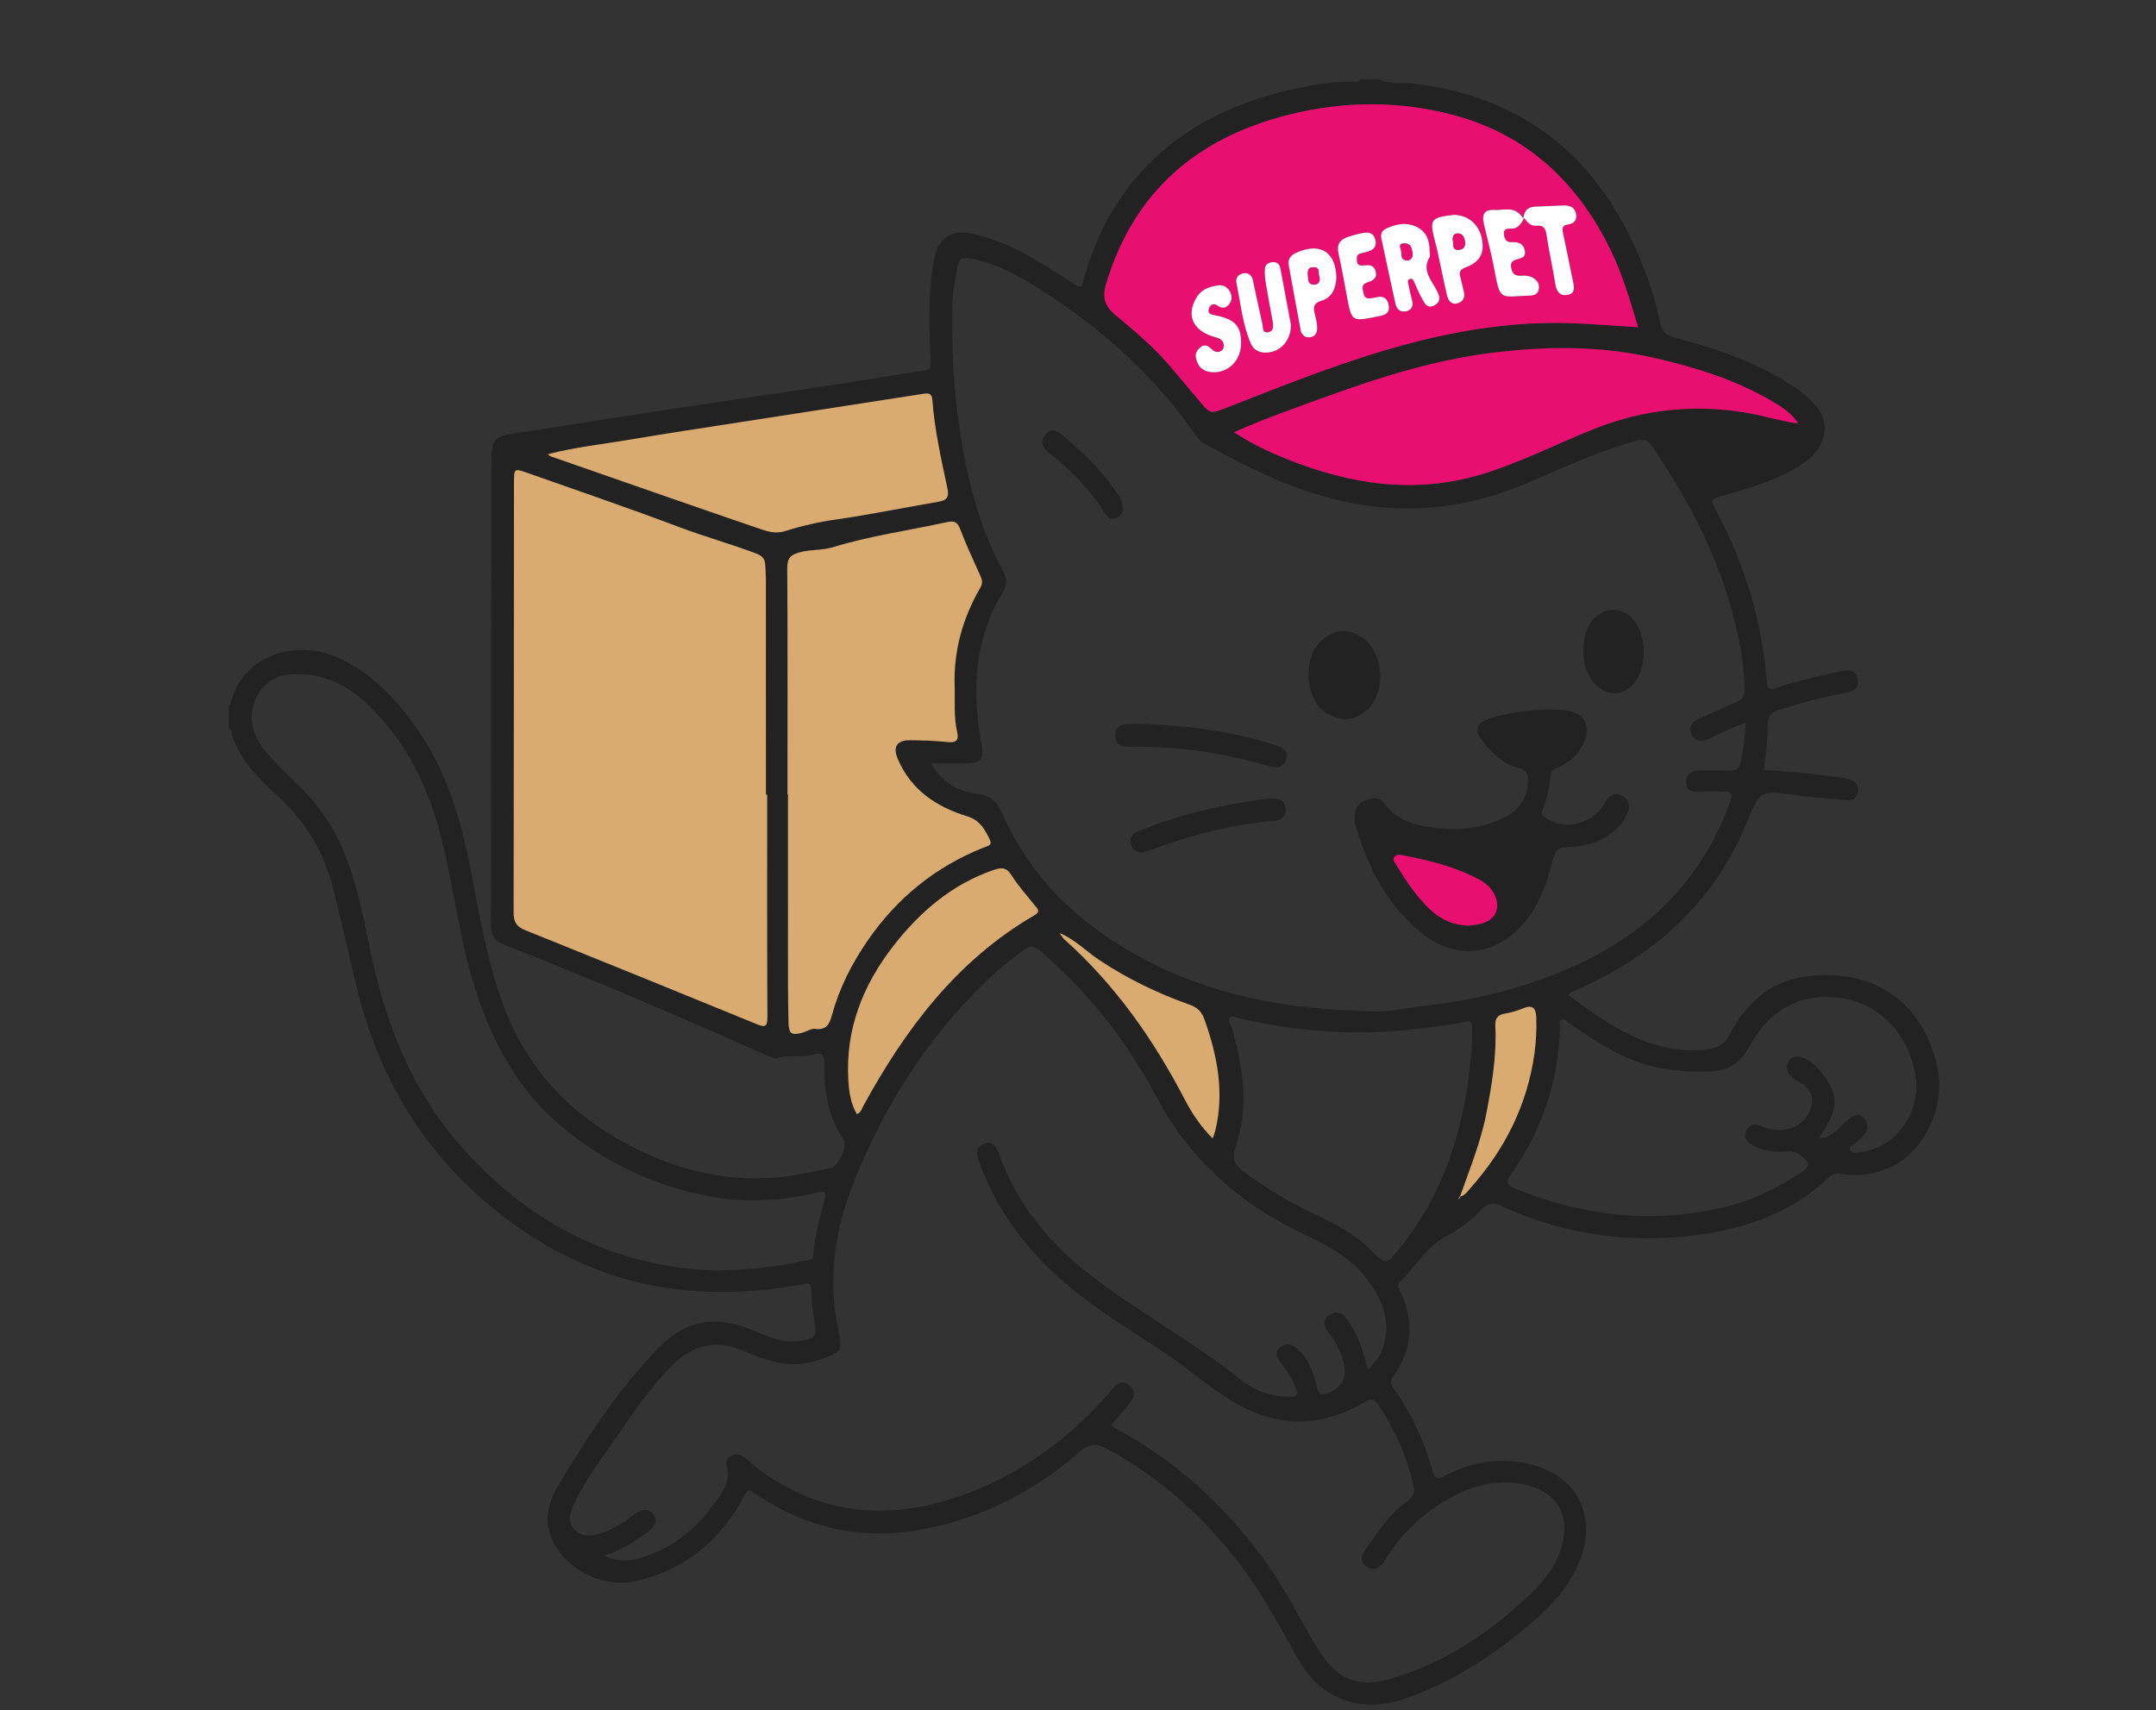 <svg xmlns="http://www.w3.org/2000/svg" width="179" height="142" viewBox="0 0 179 142" fill="none"><rect x="0" y="0" width="179" height="142" fill="#333333" stroke="none"/><g clip-path="url(#clip0_675_366)"><path d="M19 58.544C19.053 58.514 19.144 58.491 19.153 58.453C19.94 54.564 24.449 52.945 28.1 54.622C30.897 55.907 32.915 58.053 34.641 60.529C37.098 64.052 38.265 68.062 39.072 72.209C39.819 76.046 40.453 79.906 41.841 83.592C44.107 89.61 48.443 93.535 54.239 96.038C57.533 97.461 60.963 98.051 64.52 97.765C66.006 97.645 67.477 97.288 68.945 96.987C69.637 96.845 70.391 95.158 70.015 94.602C68.724 92.69 68.421 90.532 68.439 88.309C68.444 87.595 68.253 87.376 67.577 87.557C66.575 87.826 65.524 87.582 64.51 87.845C64.248 87.913 63.895 87.725 63.608 87.599C56.387 84.4 49.137 81.274 41.774 78.412C41.049 78.129 40.762 77.641 40.764 76.869C40.784 64.055 40.787 51.241 40.796 38.427C40.796 36.399 40.972 36.244 42.972 35.944C46.984 35.344 50.987 34.683 54.999 34.074C59.863 33.335 64.732 32.633 69.595 31.896C71.963 31.538 74.321 31.104 76.692 30.779C77.291 30.698 77.29 30.505 77.265 30.006C77.125 27.15 77.032 24.29 77.572 21.46C77.903 19.723 78.967 19.055 80.702 19.405C83.709 20.009 86.198 21.681 88.716 23.288C89.937 24.067 89.733 24.002 90.084 22.808C91.092 19.383 92.734 16.333 95.219 13.777C98.593 10.303 102.82 8.394 107.485 7.373C109.113 7.017 110.757 6.74 112.436 6.779C112.614 6.782 112.835 6.829 112.91 6.572H114.456C115.366 7.048 116.379 6.825 117.334 6.938C126.183 7.987 132.273 12.687 135.846 20.754C136.708 22.699 137.418 24.711 137.824 26.809C137.974 27.583 138.385 27.871 139.122 28.061C142.698 28.982 146.16 30.199 149.239 32.312C149.908 32.771 150.477 33.349 150.974 33.976C151.958 35.216 151.505 37.144 150.034 38.239C147.978 39.77 145.546 40.414 143.15 41.128C141.971 41.48 141.969 41.45 142.536 42.515C144.893 46.948 146.312 51.659 146.686 56.667C146.74 57.376 147.051 57.268 147.488 57.115C149.204 56.513 150.979 56.143 152.75 55.752C153.372 55.614 154.024 55.504 154.229 56.326C154.445 57.198 153.818 57.436 153.137 57.554C151.285 57.874 149.487 58.396 147.693 58.94C147.059 59.132 146.75 59.453 146.763 60.233C146.783 61.461 146.571 62.692 146.457 63.952C148.605 64.015 150.735 64.276 152.861 64.563C153.144 64.601 153.435 64.659 153.697 64.769C154.131 64.95 154.329 65.305 154.236 65.777C154.141 66.253 153.845 66.495 153.347 66.446C151.913 66.306 150.473 66.198 149.046 66.012C146.124 65.631 146.124 65.613 145.056 68.227C142.288 74.997 137.26 79.452 130.654 82.292C130.541 82.34 130.433 82.409 130.326 82.472C130.301 82.487 130.291 82.525 130.218 82.642C133.608 85.097 136.972 87.57 141.516 87.162C142.448 87.079 143.15 86.78 143.641 85.833C144.916 83.374 146.834 81.587 149.661 81.121C154.387 80.342 159.376 82.24 160.823 88.49C161.585 91.785 159.833 95.587 156.963 96.903C155.643 97.507 154.274 97.722 152.853 97.476C152.379 97.394 152.079 97.507 151.745 97.827C149.016 100.428 145.668 101.755 142.026 102.374C135.974 103.404 130.13 102.667 124.537 100.095C123.943 99.822 123.529 99.918 123.05 100.403C122.173 101.291 121.181 102.075 120.068 102.649C118.368 103.524 117.516 105.23 116.193 106.469C115.936 106.709 116.141 106.955 116.241 107.167C117.416 109.656 117.299 112.04 115.669 114.298C115.439 114.616 115.396 114.842 115.655 115.203C117.169 117.315 118.259 119.641 118.932 122.15C119.131 122.894 119.406 122.824 119.98 122.525C122.171 121.38 124.489 121.001 126.93 121.55C130.862 122.435 132.649 125.801 131.16 129.57C130.35 131.618 128.914 133.231 127.286 134.635C124.088 137.396 120.594 139.683 116.549 141.068C112.91 142.314 109.648 141.021 107.861 137.901C106.312 135.196 104.875 132.409 102.974 129.914C100.102 126.147 96.67 123.012 92.55 120.648C92.357 120.536 92.139 120.467 91.952 120.347C91.069 119.771 90.383 119.886 89.543 120.618C85.672 123.991 81.195 126.21 76.123 127.062C71.467 127.844 67.124 126.881 63.139 124.312C61.956 123.55 62.241 123.46 61.512 124.71C59.514 128.134 56.676 130.43 52.755 131.287C49.771 131.939 46.415 130.004 45.611 127.171C45.214 125.77 45.678 124.475 46.353 123.335C48.655 119.46 51.141 115.691 54.214 112.381C56.928 109.459 59.377 109.063 63.014 110.661C64.173 111.17 65.322 111.551 66.615 111.321C67.664 111.135 67.818 110.899 67.639 109.844C67.484 108.929 67.381 107.999 67.346 107.072C67.327 106.573 67.218 106.529 66.755 106.617C63.91 107.153 61.044 107.375 58.142 107.221C52.788 106.94 47.926 105.23 43.506 102.241C36.002 97.165 31.459 90.088 29.451 81.312C28.89 78.866 28.308 76.423 27.715 73.984C26.958 70.861 25.409 68.217 23.008 66.05C21.461 64.654 20.01 63.158 19.276 61.127C19.198 60.91 19.347 60.574 18.995 60.474C18.995 59.83 18.995 59.187 18.995 58.542L19 58.544ZM121.258 99.341C121.636 99.254 121.825 98.933 122.055 98.677C124.923 95.464 126.794 91.778 127.396 87.479C127.536 86.484 127.579 85.494 127.549 84.499C127.529 83.84 127.341 83.355 126.494 83.708C125.997 83.916 125.466 84.073 124.935 84.164C124.299 84.274 124.121 84.588 124.151 85.216C124.268 87.633 123.872 90.001 123.421 92.369C122.962 94.778 122.038 97.028 121.229 99.321C121.183 99.376 121.136 99.431 121.093 99.489C121.09 99.492 121.128 99.527 121.148 99.547C121.185 99.479 121.221 99.409 121.259 99.341H121.258ZM87.985 77.477L87.959 77.447L87.982 77.48C88.114 77.658 88.22 77.866 88.381 78.009C92.581 81.765 95.758 86.281 98.344 91.254C98.949 92.421 99.685 93.535 100.68 94.52C100.771 94.256 100.848 94.08 100.893 93.895C101.671 90.708 101.066 87.66 100.001 84.648C99.778 84.019 99.422 83.652 98.781 83.425C96.112 82.48 93.58 81.264 91.219 79.678C90.135 78.951 89.213 77.986 87.984 77.477H87.985ZM77.283 63.383C78.213 64.935 79.468 65.716 81.068 65.892C82.087 66.004 82.712 66.425 83.138 67.398C84.827 71.252 87.38 74.445 90.757 76.964C97.002 81.622 104.149 83.533 111.812 83.879C112.861 83.928 113.945 84.026 114.955 83.956C116.026 83.883 117.138 83.637 118.229 83.517C122.238 83.079 126.112 82.147 129.832 80.59C136.303 77.881 141.085 73.493 143.56 66.799C143.927 65.804 143.932 65.761 142.861 65.718C142.283 65.694 141.701 65.706 141.124 65.737C140.525 65.769 139.984 65.726 139.992 64.95C140.001 64.223 140.461 63.967 141.135 63.975C141.972 63.984 142.811 63.952 143.646 63.987C144.164 64.009 144.428 63.787 144.52 63.311C144.724 62.252 144.884 61.185 144.927 60.023C143.803 60.386 142.824 60.89 141.833 61.366C141.288 61.627 140.716 61.579 140.443 60.97C140.182 60.385 140.43 59.942 141.044 59.682C142.066 59.25 143.062 58.755 144.087 58.331C144.626 58.108 144.851 57.825 144.841 57.195C144.821 55.807 144.636 54.443 144.365 53.096C143.177 47.214 140.508 41.989 137.173 37.061C136.789 36.492 136.446 36.425 135.829 36.598C132.736 37.47 129.822 38.806 126.884 40.068C121.824 42.239 116.67 42.818 111.264 41.57C107.207 40.633 103.57 38.813 99.979 36.825C99.565 36.595 99.315 36.214 99.066 35.856C95.46 30.7 90.782 26.721 85.45 23.471C83.955 22.561 82.38 21.806 80.636 21.47C80.107 21.368 79.637 21.383 79.529 22.014C79.338 23.129 79.078 24.252 79.063 25.375C79.018 28.715 79.143 32.044 79.632 35.362C80.25 39.537 81.203 43.597 83.24 47.331C83.642 48.068 83.629 48.657 83.17 49.352C82.646 50.148 82.268 51.032 81.947 51.937C80.799 55.176 80.887 58.473 81.491 61.784C81.716 63.017 81.471 63.383 80.226 63.383C79.3 63.383 78.373 63.383 77.276 63.383H77.283ZM50.159 129.164C51.279 129.705 52.262 129.645 53.24 129.347C55.653 128.615 57.565 127.139 59.064 125.161C59.828 124.151 60.733 123.122 60.309 121.631C60.216 121.303 60.467 120.926 60.85 120.816C61.272 120.696 61.622 120.823 61.976 121.144C63.599 122.611 65.459 123.7 67.51 124.457C71.915 126.082 76.243 125.553 80.503 123.923C85.17 122.135 89.032 119.204 92.278 115.43C92.689 114.951 93.124 114.455 93.793 115.062C94.475 115.683 94.027 116.218 93.618 116.728C93.18 117.272 92.713 117.793 92.237 118.348C92.436 118.478 92.565 118.575 92.704 118.649C97.685 121.318 101.706 125.056 105.026 129.602C106.76 131.976 107.986 134.648 109.552 137.119C111.063 139.502 112.802 140.161 115.517 139.369C120.002 138.061 123.749 135.512 127.083 132.332C128.21 131.259 129.182 130.014 129.641 128.453C130.451 125.698 129.216 123.769 126.373 123.227C124.208 122.814 122.258 123.353 120.406 124.373C118.148 125.616 116.327 127.337 114.98 129.552C114.64 130.109 114.116 130.51 113.461 130.089C112.88 129.716 113.003 129.089 113.347 128.646C114.426 127.262 115.303 125.693 116.812 124.686C117.338 124.337 117.476 123.883 117.338 123.285C116.778 120.871 115.795 118.649 114.396 116.599C114.058 116.104 113.818 116.102 113.344 116.385C109.602 118.625 105.863 118.543 102.169 116.263C100.101 114.987 98.299 113.341 96.254 112.02C92.979 109.905 89.648 107.862 86.852 105.083C84.386 102.631 82.518 99.814 81.323 96.552C81.098 95.938 80.917 95.206 81.746 94.94C82.489 94.7 82.754 95.288 82.984 95.922C84.433 99.918 87.029 103.113 90.312 105.696C94.375 108.89 98.983 111.325 103.028 114.571C104.197 115.51 105.652 116.007 107.224 115.966C107.673 115.954 107.781 115.834 107.627 115.391C107.349 114.594 106.948 113.884 106.407 113.238C106.046 112.806 105.735 112.297 106.335 111.841C106.846 111.453 107.334 111.629 107.786 112.059C108.687 112.91 109.104 114.017 109.337 115.165C109.492 115.924 109.821 115.837 110.324 115.639C111.474 115.185 111.883 114.32 111.514 112.989C111.274 112.127 110.87 111.341 110.296 110.634C109.936 110.192 109.727 109.638 110.332 109.21C110.905 108.806 111.44 108.979 111.835 109.514C112.098 109.872 112.307 110.271 112.522 110.663C113.035 111.594 113.239 112.643 113.577 113.724C114.204 113.097 114.652 112.493 114.865 111.741C115.507 109.483 114.645 107.629 113.269 105.929C111.9 104.236 109.993 103.31 108.094 102.401C102.833 99.883 98.708 96.191 95.961 90.991C93.793 86.886 91.017 83.219 87.598 80.072C85.371 78.022 85.872 78.262 83.719 79.871C83.463 80.062 83.195 80.246 82.959 80.46C77.498 85.384 73.582 91.372 70.88 98.168C69.303 102.133 68.698 106.231 69.602 110.476C69.962 112.167 69.89 112.243 68.183 112.854C67.668 113.037 67.154 113.155 66.61 113.225C64.847 113.455 63.284 112.822 61.727 112.16C59.42 111.18 57.485 111.659 55.726 113.445C54.024 115.172 52.661 117.145 51.315 119.129C50.051 120.994 48.646 122.779 47.675 124.831C47.342 125.532 47.052 126.295 47.664 126.979C48.259 127.643 49.069 127.557 49.816 127.329C50.828 127.021 51.721 126.467 52.553 125.809C53.086 125.388 53.75 125.092 54.24 125.735C54.776 126.435 54.161 126.919 53.638 127.3C52.613 128.047 51.541 128.72 50.16 129.169L50.159 129.164ZM63.695 65.982H63.592C63.592 60.027 63.592 54.072 63.589 48.116C63.589 47.699 63.555 47.281 63.529 46.865C63.497 46.372 63.252 46.138 62.758 45.951C60.662 45.163 58.502 44.562 56.404 43.772C52.215 42.193 47.976 40.747 43.754 39.256C42.704 38.885 42.676 38.901 42.674 40.073C42.664 51.983 42.668 63.894 42.646 75.804C42.646 76.555 42.899 76.949 43.603 77.232C50.017 79.811 56.424 82.412 62.822 85.034C63.547 85.332 63.717 85.247 63.713 84.429C63.68 78.28 63.695 72.132 63.695 65.984V65.982ZM136.005 27.174C135.34 24.989 134.726 22.816 133.734 20.779C131.009 15.183 126.829 11.208 120.739 9.567C116.201 8.344 111.594 8.371 107.023 9.518C99.394 11.429 94.134 15.887 91.828 23.593C91.468 24.796 91.801 25.478 92.651 26.187C94.184 27.463 95.711 28.75 97.021 30.267C97.861 31.242 98.693 32.224 99.513 33.214C100.493 34.399 100.478 34.382 101.876 33.834C106.933 31.854 111.973 29.833 117.244 28.46C121.494 27.355 125.8 26.706 130.197 26.826C132.113 26.879 134.029 27.051 136.007 27.172L136.005 27.174ZM59.467 105.493C62.193 105.439 64.452 105.21 66.67 104.692C66.948 104.627 67.462 104.736 67.509 104.231C67.652 102.637 68.061 101.103 68.474 99.566C68.572 99.2 68.627 98.829 67.916 99.001C64.9 99.739 61.86 99.9 58.778 99.308C54.137 98.414 50.029 96.432 46.45 93.382C42.971 90.417 40.896 86.55 39.501 82.257C38.228 78.337 37.751 74.245 36.807 70.253C35.699 65.563 33.762 61.353 30.08 58.098C28.263 56.493 26.135 55.745 23.73 56.037C21.718 56.281 19.69 59.155 21.778 62.02C22.732 63.328 23.955 64.383 25.088 65.521C26.438 66.876 27.504 68.411 28.294 70.152C29.567 72.954 30.143 75.956 30.752 78.938C31.995 85.018 34.217 90.61 38.398 95.319C44.132 101.775 51.259 105.238 59.469 105.496L59.467 105.493ZM65.384 65.937H65.424C65.424 71.25 65.422 76.563 65.425 81.876C65.425 82.874 65.449 83.873 65.467 84.87C65.485 85.821 65.703 85.989 66.617 85.742C66.98 85.643 67.351 85.379 67.689 85.424C68.592 85.543 68.862 85.056 69.06 84.322C69.669 82.073 70.709 80.019 72.028 78.104C74.464 74.565 77.659 71.966 81.659 70.372C81.972 70.247 82.426 70.212 82.168 69.689C81.757 68.854 81.346 68.097 80.301 67.776C77.744 66.992 75.639 65.598 74.532 63.005C74.125 62.048 74.433 61.458 75.501 61.459C76.562 61.461 77.627 61.503 78.682 61.611C79.393 61.684 79.622 61.444 79.468 60.781C79.173 59.514 79.3 58.225 79.26 56.944C79.166 54.02 79.932 51.313 81.388 48.798C81.599 48.434 81.554 48.164 81.403 47.825C80.825 46.539 80.221 45.261 79.724 43.943C79.488 43.317 79.218 43.222 78.597 43.357C75.451 44.046 72.248 44.484 69.158 45.432C68.269 45.705 67.332 45.612 66.426 45.848C65.637 46.055 65.356 46.336 65.362 47.193C65.406 53.439 65.386 59.686 65.386 65.934L65.384 65.937ZM150.993 94.509C151.78 94.479 152.184 94.128 152.583 93.772C152.919 93.472 153.221 93.131 153.573 92.857C153.951 92.564 154.409 92.431 154.768 92.85C155.109 93.246 155.156 93.734 154.806 94.171C154.608 94.419 154.332 94.607 154.128 94.852C153.944 95.071 153.417 95.136 153.637 95.529C153.803 95.825 154.232 95.679 154.535 95.642C157.297 95.309 159.381 92.544 159.068 89.644C158.713 86.341 156.379 83.532 153.256 82.936C150.181 82.35 147.197 83.355 145.353 86.695C144.536 88.177 143.736 88.881 141.896 88.96C139.591 89.058 137.476 88.787 135.373 87.936C133.523 87.189 131.909 86.059 130.275 84.95C130.085 84.82 129.904 84.515 129.621 84.665C129.388 84.79 129.514 85.071 129.509 85.281C129.4 89.737 128.063 93.79 125.491 97.426C125.048 98.05 125.012 98.379 125.817 98.704C131.609 101.043 137.525 101.69 143.625 100.11C145.806 99.544 147.768 98.534 149.632 97.291C150.269 96.867 150.207 96.534 149.681 96.08C149.304 95.754 148.963 95.537 148.408 95.599C147.382 95.714 146.367 95.599 145.443 95.053C144.976 94.775 144.725 94.414 144.991 93.877C145.242 93.366 145.606 93.216 146.17 93.481C146.911 93.827 147.716 93.916 148.512 93.719C149.49 93.474 150.134 92.795 150.387 91.853C150.623 90.975 150.194 90.312 149.415 89.863C149.141 89.705 148.849 89.534 148.648 89.297C148.377 88.98 148.219 88.607 148.478 88.164C148.715 87.763 149.072 87.677 149.457 87.757C150.705 88.016 152.307 90.099 152.309 91.397C152.309 92.542 151.725 93.449 150.993 94.507V94.509ZM149.307 35.169C148.658 34.206 147.846 33.74 147.052 33.277C144.037 31.513 140.764 30.505 137.365 29.725C132.809 28.68 128.27 28.73 123.695 29.319C119.12 29.908 114.743 31.265 110.422 32.828C107.785 33.781 105.134 34.705 102.455 35.889C103.901 36.845 105.347 37.52 106.83 38.114C112.083 40.219 117.432 41.064 122.993 39.387C126.203 38.419 129.178 36.885 132.275 35.643C136.468 33.963 140.734 33.52 145.18 34.307C146.503 34.542 147.785 34.961 149.309 35.171L149.307 35.169ZM122.206 86.61C122.206 86.159 122.188 85.708 122.211 85.259C122.233 84.856 122.071 84.751 121.697 84.836C120.353 85.139 118.983 85.252 117.619 85.425C112.658 86.053 107.77 85.663 102.918 84.56C102.638 84.497 102.32 84.274 102.109 84.5C101.891 84.731 102.176 85.024 102.252 85.287C103.202 88.559 103.733 91.876 102.597 95.179C102.212 96.296 102.577 96.765 103.347 97.344C105.192 98.732 107.171 99.878 109.254 100.865C110.873 101.632 112.457 102.464 113.753 103.745C115.093 105.068 115.086 105.057 116.293 103.546C120.248 98.592 121.799 92.802 122.21 86.612L122.206 86.61ZM45.48 37.717C45.616 37.816 45.661 37.868 45.718 37.888C51.43 39.878 57.141 41.88 62.865 43.835C63.592 44.083 64.322 44.371 65.193 44.094C66.542 43.667 67.961 43.342 69.338 43.144C72.221 42.732 75.068 42.148 77.935 41.655C78.724 41.52 78.79 41.181 78.646 40.5C78.133 38.088 77.591 35.675 77.408 33.207C77.364 32.623 77.067 32.635 76.637 32.701C71.67 33.475 66.704 34.239 61.737 35.011C58.497 35.515 55.255 35.999 52.022 36.547C49.876 36.91 47.703 37.136 45.48 37.717ZM71.144 92.515C71.499 92.352 71.559 92.041 71.69 91.802C75.181 85.419 79.451 79.735 85.88 75.997C86.421 75.683 86.137 75.468 85.92 75.194C85.266 74.358 84.538 73.57 83.977 72.676C83.553 72.001 83.142 72.016 82.488 72.24C79.058 73.417 76.423 75.675 74.241 78.455C71.674 81.726 70.176 85.427 70.434 89.685C70.494 90.665 70.624 91.64 71.146 92.517L71.144 92.515Z" fill="#222222"></path><path d="M63.693 65.982C63.693 72.13 63.678 78.278 63.711 84.427C63.716 85.247 63.547 85.33 62.819 85.032C56.422 82.41 50.015 79.809 43.601 77.23C42.897 76.947 42.642 76.553 42.644 75.802C42.666 63.892 42.662 51.981 42.672 40.071C42.672 38.899 42.702 38.883 43.752 39.254C47.974 40.746 52.212 42.191 56.402 43.77C58.5 44.56 60.66 45.161 62.756 45.95C63.25 46.136 63.495 46.37 63.527 46.863C63.553 47.279 63.587 47.697 63.587 48.114C63.59 54.07 63.59 60.025 63.59 65.98H63.693V65.982Z" fill="#D9AB71"></path><path d="M136.004 27.173C134.026 27.052 132.112 26.881 130.194 26.827C125.796 26.707 121.489 27.355 117.241 28.461C111.97 29.832 106.93 31.856 101.873 33.836C100.475 34.383 100.492 34.4 99.51 33.215C98.69 32.224 97.858 31.242 97.018 30.268C95.71 28.751 94.181 27.465 92.648 26.188C91.798 25.48 91.463 24.796 91.825 23.594C94.131 15.89 99.391 11.432 107.02 9.519C111.589 8.374 116.198 8.348 120.736 9.569C126.826 11.21 131.007 15.183 133.731 20.78C134.723 22.817 135.337 24.989 136.002 27.175L136.004 27.173ZM126.47 18.14C125.768 17.025 124.864 17.486 124.082 17.429C123.22 17.366 123.022 17.837 123.195 18.582C123.491 19.859 123.842 21.125 124.075 22.413C124.558 25.075 124.569 24.614 127.02 24.543C127.382 24.533 127.663 24.431 127.751 24.058C127.841 23.679 127.709 23.355 127.388 23.132C127.089 22.924 126.736 22.866 126.38 22.887C125.927 22.914 125.609 22.874 125.481 22.301C125.338 21.674 125.711 21.588 126.119 21.483C126.436 21.403 126.654 21.273 126.611 20.9C126.571 20.554 126.426 20.276 126.084 20.165C125.906 20.107 125.703 20.093 125.513 20.103C125.032 20.13 124.904 19.812 124.862 19.438C124.816 19.022 125.115 18.968 125.426 18.985C126.029 19.017 126.292 18.586 126.541 18.097C126.839 18.503 127.115 18.791 127.606 18.741C128.114 18.689 128.315 18.939 128.393 19.464C128.595 20.827 128.906 22.173 129.122 23.533C129.224 24.177 129.483 24.614 130.167 24.478C130.839 24.343 130.689 23.794 130.588 23.308C130.313 21.99 130.059 20.667 129.771 19.353C129.689 18.98 129.703 18.701 130.137 18.647C130.698 18.579 130.957 18.271 130.848 17.732C130.739 17.205 130.322 17.04 129.828 17.055C129.059 17.08 128.292 17.116 127.525 17.151C127.006 17.175 126.568 17.32 126.471 18.138L126.47 18.14ZM118.697 20.884C118.701 20.032 118.463 19.271 117.662 18.862C116.797 18.419 115.914 18.587 115.07 18.988C114.742 19.145 114.609 19.426 114.686 19.787C115.073 21.601 115.456 23.415 115.857 25.225C115.962 25.701 116.305 25.965 116.784 25.839C117.211 25.726 117.365 25.386 117.238 24.93C117.118 24.5 117.027 24.06 116.937 23.623C116.9 23.448 116.807 23.227 117.085 23.157C117.295 23.105 117.351 23.293 117.418 23.431C117.626 23.866 117.794 24.321 118.032 24.737C118.261 25.137 118.481 25.707 119.11 25.346C119.717 24.997 119.501 24.511 119.237 24.024C118.791 23.197 118.057 22.421 118.689 21.36C118.759 21.241 118.699 21.045 118.699 20.885L118.697 20.884ZM107.175 26.967C106.897 25.481 106.594 23.877 106.298 22.273C106.234 21.935 106.03 21.756 105.704 21.766C105.359 21.776 105.045 21.929 105.013 22.305C104.981 22.684 105.016 23.077 105.078 23.454C105.256 24.531 105.461 25.604 105.657 26.678C105.73 27.082 105.758 27.524 105.248 27.589C104.775 27.649 104.87 27.159 104.805 26.882C104.53 25.694 104.278 24.501 104.028 23.308C103.933 22.852 103.667 22.617 103.213 22.699C102.813 22.771 102.569 23.084 102.647 23.47C102.993 25.162 103.151 26.902 103.837 28.515C104.085 29.097 104.602 29.305 105.171 29.278C106.334 29.222 107.188 28.253 107.171 26.969L107.175 26.967ZM103.038 28.598C103.088 27.115 102.555 26.5 100.901 26.183C100.552 26.117 100.231 26.07 100.367 25.613C100.474 25.255 100.798 25.173 101.058 25.361C101.416 25.621 101.715 25.618 101.991 25.322C102.248 25.049 102.321 24.696 102.173 24.335C101.995 23.897 101.589 23.633 101.186 23.688C100.5 23.784 99.808 23.965 99.381 24.636C98.445 26.1 98.99 27.431 100.757 27.957C101.124 28.067 101.534 28.127 101.599 28.618C101.625 28.822 101.554 29.027 101.392 29.129C101.015 29.366 100.75 29.142 100.47 28.882C100.257 28.684 99.966 28.595 99.687 28.817C99.421 29.029 99.222 29.32 99.277 29.643C99.402 30.377 99.82 30.849 100.619 30.906C101.925 30.999 102.99 29.991 103.036 28.596L103.038 28.598ZM120.682 17.844C120.531 17.862 120.308 17.884 120.087 17.919C118.907 18.107 118.744 18.346 119.009 19.528C119.107 19.963 119.237 20.393 119.333 20.829C119.599 22.047 119.841 23.271 120.123 24.486C120.232 24.95 120.491 25.358 121.064 25.17C121.531 25.015 121.643 24.624 121.518 24.155C121.42 23.786 121.363 23.406 121.25 23.042C121.11 22.589 121.225 22.371 121.699 22.195C122.882 21.757 123.277 20.987 123.025 19.804C122.774 18.619 121.874 17.844 120.681 17.844H120.682ZM110.953 23.078C110.923 20.987 109.692 20.177 107.87 20.882C107.314 21.097 106.875 21.353 107.001 22.05C107.326 23.842 107.649 25.634 107.987 27.423C108.061 27.817 108.328 28.035 108.742 28.007C109.19 27.977 109.354 27.629 109.358 27.277C109.361 26.867 109.259 26.451 109.155 26.05C109.017 25.52 109.056 25.17 109.69 24.982C110.679 24.688 110.897 23.844 110.955 23.078H110.953ZM114.175 24.712C113.735 24.756 113.331 24.959 113.205 24.343C113.128 23.972 112.998 23.644 113.468 23.473C113.9 23.315 114.358 23.187 114.22 22.564C114.083 21.95 113.622 21.995 113.16 22.045C112.854 22.078 112.661 21.964 112.652 21.631C112.646 21.37 112.621 21.103 112.98 21.04C113.17 21.007 113.354 20.949 113.541 20.897C114.047 20.759 114.323 20.459 114.188 19.91C114.067 19.424 113.752 19.248 113.248 19.331C112.802 19.404 112.376 19.519 111.947 19.659C111.191 19.904 110.957 20.34 111.14 21.12C111.409 22.271 111.601 23.439 111.822 24.603C112.228 26.731 112.223 26.704 114.343 26.285C114.91 26.173 115.391 26.077 115.303 25.398C115.213 24.703 114.742 24.518 114.176 24.712H114.175Z" fill="#E80F71"></path><path d="M65.384 65.937C65.384 59.69 65.404 53.444 65.361 47.196C65.354 46.339 65.635 46.058 66.424 45.851C67.331 45.613 68.266 45.708 69.156 45.435C72.246 44.487 75.45 44.049 78.596 43.36C79.217 43.224 79.486 43.32 79.722 43.946C80.22 45.264 80.824 46.542 81.401 47.828C81.555 48.167 81.598 48.435 81.386 48.801C79.93 51.317 79.165 54.023 79.258 56.947C79.298 58.226 79.172 59.516 79.466 60.784C79.621 61.447 79.391 61.687 78.681 61.614C77.626 61.506 76.561 61.464 75.499 61.462C74.433 61.461 74.125 62.051 74.531 63.008C75.636 65.601 77.742 66.995 80.3 67.779C81.345 68.098 81.756 68.857 82.167 69.692C82.425 70.215 81.971 70.25 81.658 70.375C77.658 71.969 74.464 74.566 72.027 78.107C70.709 80.022 69.669 82.076 69.058 84.325C68.86 85.059 68.591 85.547 67.687 85.427C67.351 85.382 66.978 85.646 66.616 85.745C65.702 85.993 65.484 85.824 65.466 84.873C65.448 83.874 65.424 82.876 65.424 81.879C65.421 76.566 65.422 71.253 65.422 65.94H65.383L65.384 65.937Z" fill="#D9AB71"></path><path d="M149.309 35.169C147.785 34.959 146.505 34.54 145.181 34.305C140.733 33.518 136.468 33.961 132.275 35.641C129.179 36.883 126.203 38.417 122.994 39.385C117.433 41.062 112.085 40.217 106.83 38.112C105.346 37.518 103.902 36.843 102.456 35.888C105.136 34.701 107.785 33.779 110.423 32.826C114.744 31.263 119.12 29.906 123.696 29.317C128.27 28.729 132.809 28.679 137.365 29.723C140.766 30.503 144.038 31.511 147.053 33.275C147.847 33.739 148.659 34.204 149.307 35.167L149.309 35.169Z" fill="#E80F71"></path><path d="M45.48 37.716C47.703 37.134 49.876 36.909 52.023 36.547C55.254 36.001 58.497 35.515 61.737 35.011C66.704 34.239 71.671 33.475 76.638 32.701C77.067 32.635 77.365 32.623 77.408 33.207C77.591 35.675 78.133 38.087 78.646 40.5C78.791 41.182 78.722 41.52 77.935 41.655C75.07 42.147 72.223 42.731 69.338 43.144C67.96 43.34 66.542 43.665 65.193 44.094C64.323 44.37 63.592 44.084 62.865 43.835C57.141 41.878 51.432 39.876 45.718 37.888C45.663 37.868 45.618 37.818 45.48 37.716Z" fill="#D9AB71"></path><path d="M71.146 92.515C70.625 91.638 70.494 90.665 70.434 89.683C70.176 85.425 71.674 81.725 74.241 78.453C76.422 75.674 79.058 73.416 82.488 72.238C83.143 72.014 83.553 71.999 83.977 72.674C84.539 73.568 85.266 74.356 85.92 75.192C86.135 75.466 86.42 75.681 85.88 75.996C79.449 79.733 75.181 85.418 71.69 91.8C71.559 92.039 71.501 92.35 71.144 92.513L71.146 92.515Z" fill="#D9AB71"></path><path d="M87.984 77.478C89.214 77.987 90.136 78.952 91.219 79.679C93.58 81.265 96.114 82.481 98.781 83.427C99.42 83.653 99.778 84.019 100.001 84.65C101.066 87.661 101.672 90.711 100.893 93.896C100.848 94.081 100.77 94.257 100.68 94.522C99.685 93.538 98.95 92.422 98.344 91.256C95.758 86.282 92.582 81.764 88.382 78.01C88.22 77.866 88.114 77.659 87.982 77.481L87.986 77.478H87.984Z" fill="#D9AB71"></path><path d="M121.228 99.322C122.037 97.029 122.96 94.78 123.42 92.37C123.871 90.003 124.267 87.635 124.15 85.217C124.12 84.588 124.298 84.275 124.934 84.165C125.465 84.074 125.995 83.916 126.493 83.71C127.34 83.357 127.528 83.843 127.548 84.5C127.578 85.495 127.535 86.485 127.395 87.48C126.791 91.781 124.921 95.467 122.054 98.678C121.826 98.935 121.634 99.256 121.257 99.342L121.227 99.322H121.228Z" fill="#D9AB71"></path><path d="M121.258 99.342L121.146 99.549C121.126 99.529 121.088 99.495 121.092 99.49C121.133 99.432 121.181 99.377 121.228 99.322L121.258 99.342Z" fill="#D9AB71"></path><path d="M87.983 77.482L87.957 77.448L87.984 77.479L87.983 77.482Z" fill="#D9AB71"></path><path d="M128.847 58.907C129.104 58.918 129.362 58.932 129.618 58.943C131.656 59.03 132.317 60.358 131.24 62.156C130.789 62.91 130.105 63.359 129.357 63.73C129.054 63.88 128.776 64.012 128.741 64.384C128.649 65.371 128.448 66.335 128.065 67.251C127.857 67.749 128.273 67.875 128.533 68.035C129.979 68.934 132.157 68.385 133.08 66.919C133.199 66.731 133.3 66.524 133.448 66.359C133.833 65.927 134.31 65.784 134.798 66.145C135.195 66.439 135.375 66.79 135.167 67.376C134.6 68.987 132.779 70.158 130.698 70.296C129.222 70.395 129.203 70.34 128.829 71.777C128.325 73.713 127.598 75.541 126.19 77.007C123.892 79.4 120.794 79.623 118.176 77.585C115.238 75.297 113.629 72.145 112.591 68.672C112.2 67.368 112.727 66.491 113.805 66.308C114.223 66.236 114.626 66.253 114.915 66.667C116.017 68.242 117.735 68.591 119.451 68.776C121.21 68.967 122.969 68.754 124.613 68.023C125.97 67.421 126.806 66.438 126.859 64.867C126.879 64.246 126.678 63.919 126.085 63.772C124.912 63.483 124.054 62.709 123.306 61.825C122.266 60.596 122.463 59.963 124.015 59.554C125.594 59.136 127.205 58.885 128.849 58.907H128.847ZM122.052 76.852C122.202 76.828 122.553 76.793 122.894 76.713C124.162 76.418 124.638 75.416 124.062 74.245C123.766 73.644 123.245 73.257 122.671 72.955C120.691 71.922 118.546 71.408 116.369 70.997C116.143 70.954 115.917 70.947 115.762 71.168C115.584 71.421 115.809 71.599 115.908 71.769C116.617 72.955 117.378 74.112 118.333 75.115C119.283 76.115 120.388 76.859 122.053 76.852H122.052Z" fill="#222222"></path><path d="M108.639 55.855C108.679 54.552 109.105 53.412 110.373 52.713C111.453 52.118 112.433 52.404 113.305 53.093C114.925 54.372 115.032 57.569 113.508 58.948C112.727 59.655 111.812 59.91 110.759 59.526C109.459 59.051 108.943 58.011 108.687 56.773C108.629 56.494 108.654 56.196 108.637 55.855H108.639Z" fill="#222222"></path><path d="M131.467 54.076C131.443 52.993 131.646 52.051 132.415 51.297C133.422 50.311 134.908 50.435 135.726 51.59C136.678 52.933 136.735 55.108 135.854 56.481C134.939 57.907 133.219 57.91 132.209 56.524C131.653 55.762 131.447 54.93 131.468 54.076H131.467Z" fill="#222222"></path><path d="M94.901 60.111C98.614 60.254 102.276 60.705 105.832 61.845C106.409 62.03 107 62.278 106.809 62.982C106.606 63.724 106.06 63.827 105.286 63.599C101.624 62.517 97.875 61.967 94.048 62.002C93.349 62.008 92.597 62.035 92.595 61.066C92.592 60.113 93.336 60.105 94.034 60.111C94.324 60.115 94.614 60.111 94.903 60.111H94.901Z" fill="#222222"></path><path d="M105.437 66.301C106.191 66.273 106.634 66.401 106.718 67.078C106.808 67.794 106.406 68.112 105.8 68.16C102.193 68.453 98.742 69.381 95.359 70.626C94.808 70.829 94.219 70.922 93.924 70.17C93.613 69.373 94.219 69.142 94.73 68.932C97.322 67.872 100.023 67.177 102.775 66.686C103.718 66.518 104.672 66.409 105.437 66.3V66.301Z" fill="#222222"></path><path d="M93.227 42.142C93.265 42.527 93.067 42.851 92.683 43.018C92.247 43.207 91.921 42.946 91.711 42.607C90.483 40.618 88.876 38.989 87.045 37.558C86.523 37.151 86.356 36.64 86.807 36.071C87.245 35.52 87.738 35.741 88.145 36.084C89.917 37.572 91.598 39.151 92.858 41.122C93.049 41.422 93.225 41.718 93.227 42.141V42.142Z" fill="#222222"></path><path d="M126.469 18.14C126.566 17.321 127.003 17.176 127.523 17.153C128.29 17.118 129.058 17.082 129.826 17.057C130.32 17.04 130.737 17.206 130.846 17.734C130.955 18.273 130.696 18.581 130.135 18.649C129.699 18.702 129.687 18.982 129.769 19.355C130.057 20.669 130.313 21.992 130.586 23.31C130.687 23.794 130.837 24.345 130.165 24.48C129.481 24.618 129.221 24.178 129.12 23.534C128.905 22.173 128.594 20.827 128.391 19.466C128.313 18.94 128.112 18.691 127.604 18.742C127.112 18.792 126.837 18.504 126.539 18.098C126.29 18.587 126.027 19.018 125.424 18.987C125.113 18.97 124.814 19.023 124.86 19.439C124.902 19.814 125.03 20.13 125.511 20.105C125.701 20.095 125.904 20.108 126.082 20.166C126.424 20.278 126.571 20.558 126.609 20.902C126.651 21.273 126.433 21.403 126.117 21.484C125.709 21.587 125.336 21.674 125.479 22.303C125.609 22.874 125.925 22.915 126.378 22.889C126.734 22.867 127.087 22.925 127.386 23.133C127.706 23.356 127.839 23.681 127.749 24.06C127.661 24.433 127.379 24.534 127.018 24.544C124.569 24.616 124.556 25.075 124.073 22.415C123.84 21.127 123.489 19.86 123.193 18.584C123.02 17.84 123.218 17.368 124.08 17.431C124.862 17.488 125.767 17.028 126.468 18.142L126.469 18.14Z" fill="#FEFEFE"></path><path d="M118.697 20.884C118.697 21.044 118.759 21.24 118.687 21.358C118.055 22.42 118.79 23.195 119.235 24.022C119.498 24.511 119.716 24.997 119.108 25.345C118.478 25.706 118.258 25.135 118.03 24.736C117.79 24.32 117.622 23.864 117.416 23.43C117.351 23.291 117.293 23.103 117.083 23.155C116.805 23.223 116.899 23.446 116.935 23.621C117.025 24.059 117.116 24.498 117.236 24.929C117.363 25.385 117.21 25.724 116.782 25.837C116.303 25.964 115.962 25.699 115.855 25.223C115.454 23.413 115.071 21.599 114.684 19.785C114.607 19.424 114.739 19.143 115.068 18.987C115.912 18.586 116.795 18.418 117.661 18.86C118.461 19.27 118.701 20.03 118.696 20.882L118.697 20.884ZM116.288 20.637C116.423 20.985 116.188 21.558 116.787 21.619C117.077 21.649 117.321 21.388 117.276 21.06C117.221 20.656 117.161 20.203 116.582 20.213C116.303 20.218 116.163 20.34 116.288 20.639V20.637Z" fill="#FEFEFE"></path><path d="M107.175 26.967C107.191 28.252 106.336 29.22 105.174 29.277C104.605 29.305 104.088 29.097 103.84 28.513C103.154 26.901 102.996 25.16 102.65 23.468C102.57 23.082 102.817 22.769 103.216 22.697C103.67 22.616 103.935 22.851 104.031 23.306C104.281 24.5 104.534 25.692 104.808 26.881C104.872 27.157 104.778 27.646 105.251 27.588C105.764 27.524 105.735 27.08 105.66 26.676C105.464 25.603 105.259 24.529 105.081 23.453C105.02 23.075 104.985 22.682 105.016 22.303C105.048 21.925 105.363 21.774 105.707 21.764C106.031 21.754 106.238 21.934 106.301 22.271C106.597 23.875 106.9 25.48 107.178 26.965L107.175 26.967Z" fill="#FEFEFE"></path><path d="M103.038 28.596C102.989 29.989 101.926 30.999 100.62 30.906C99.821 30.849 99.402 30.377 99.279 29.643C99.224 29.32 99.422 29.029 99.688 28.817C99.968 28.595 100.259 28.684 100.472 28.882C100.751 29.142 101.018 29.365 101.394 29.129C101.555 29.027 101.627 28.821 101.6 28.618C101.535 28.129 101.124 28.067 100.758 27.957C98.989 27.431 98.447 26.1 99.382 24.636C99.809 23.965 100.502 23.784 101.187 23.688C101.59 23.631 101.994 23.897 102.174 24.335C102.322 24.696 102.249 25.049 101.993 25.322C101.716 25.618 101.417 25.619 101.059 25.361C100.801 25.173 100.475 25.257 100.369 25.613C100.232 26.07 100.553 26.117 100.903 26.183C102.557 26.5 103.089 27.114 103.039 28.598L103.038 28.596Z" fill="#FEFEFE"></path><path d="M120.683 17.842C121.878 17.842 122.777 18.617 123.028 19.802C123.279 20.985 122.885 21.756 121.702 22.193C121.226 22.368 121.113 22.588 121.252 23.04C121.364 23.405 121.422 23.786 121.52 24.153C121.645 24.623 121.534 25.014 121.066 25.168C120.494 25.358 120.234 24.949 120.126 24.485C119.843 23.27 119.602 22.045 119.336 20.827C119.241 20.391 119.109 19.962 119.011 19.526C118.747 18.345 118.91 18.105 120.089 17.917C120.311 17.882 120.534 17.86 120.685 17.842H120.683ZM120.64 20.082C120.705 20.298 120.532 20.776 121.108 20.739C121.497 20.714 121.672 20.484 121.629 20.097C121.587 19.722 121.446 19.38 121.023 19.381C120.673 19.381 120.559 19.664 120.64 20.082Z" fill="#FEFEFE"></path><path d="M110.955 23.077C110.897 23.842 110.679 24.688 109.69 24.98C109.056 25.168 109.016 25.518 109.154 26.049C109.259 26.45 109.361 26.866 109.357 27.275C109.354 27.628 109.189 27.975 108.742 28.005C108.327 28.034 108.061 27.817 107.986 27.421C107.65 25.633 107.327 23.84 107.001 22.048C106.875 21.353 107.316 21.097 107.87 20.88C109.692 20.173 110.923 20.983 110.953 23.077H110.955ZM109.554 23.02C109.376 22.766 109.69 22.188 109.045 22.188C108.572 22.188 108.562 22.531 108.59 22.862C108.619 23.202 108.584 23.633 109.098 23.626C109.432 23.621 109.617 23.413 109.552 23.02H109.554Z" fill="#FEFEFE"></path><path d="M114.176 24.711C114.744 24.516 115.213 24.701 115.303 25.396C115.391 26.077 114.909 26.172 114.343 26.283C112.221 26.703 112.228 26.729 111.822 24.601C111.601 23.439 111.409 22.27 111.14 21.118C110.957 20.34 111.191 19.904 111.947 19.657C112.376 19.518 112.802 19.404 113.248 19.33C113.75 19.246 114.067 19.423 114.188 19.909C114.324 20.456 114.048 20.757 113.541 20.895C113.354 20.945 113.17 21.003 112.98 21.038C112.621 21.103 112.646 21.37 112.652 21.629C112.661 21.964 112.854 22.077 113.16 22.044C113.624 21.994 114.085 21.949 114.22 22.563C114.358 23.185 113.9 23.313 113.468 23.471C112.998 23.642 113.128 23.97 113.205 24.341C113.331 24.957 113.735 24.752 114.175 24.711H114.176Z" fill="#FEFEFE"></path><path d="M122.052 76.852C120.386 76.861 119.281 76.115 118.331 75.115C117.376 74.112 116.615 72.955 115.907 71.769C115.805 71.599 115.582 71.421 115.76 71.168C115.917 70.947 116.143 70.954 116.367 70.997C118.544 71.408 120.687 71.924 122.669 72.955C123.245 73.255 123.765 73.644 124.06 74.245C124.637 75.416 124.16 76.418 122.892 76.713C122.551 76.793 122.2 76.828 122.05 76.852H122.052Z" fill="#E80F71"></path><path d="M116.288 20.637C116.164 20.338 116.305 20.216 116.583 20.211C117.16 20.203 117.222 20.656 117.277 21.058C117.322 21.386 117.077 21.647 116.788 21.617C116.189 21.556 116.423 20.983 116.288 20.636V20.637Z" fill="#E80F71"></path><path d="M120.641 20.083C120.561 19.666 120.674 19.384 121.024 19.383C121.445 19.383 121.586 19.726 121.63 20.098C121.673 20.486 121.5 20.716 121.109 20.741C120.533 20.777 120.706 20.3 120.641 20.083Z" fill="#E80F71"></path><path d="M109.554 23.02C109.617 23.413 109.434 23.623 109.1 23.626C108.584 23.633 108.62 23.202 108.592 22.862C108.564 22.531 108.574 22.187 109.046 22.188C109.692 22.188 109.377 22.766 109.556 23.02H109.554Z" fill="#E80F71"></path></g><defs><clipPath id="clip0_675_366"><rect width="142" height="134.968" fill="white" transform="translate(19 6.569)"></rect></clipPath></defs></svg>
